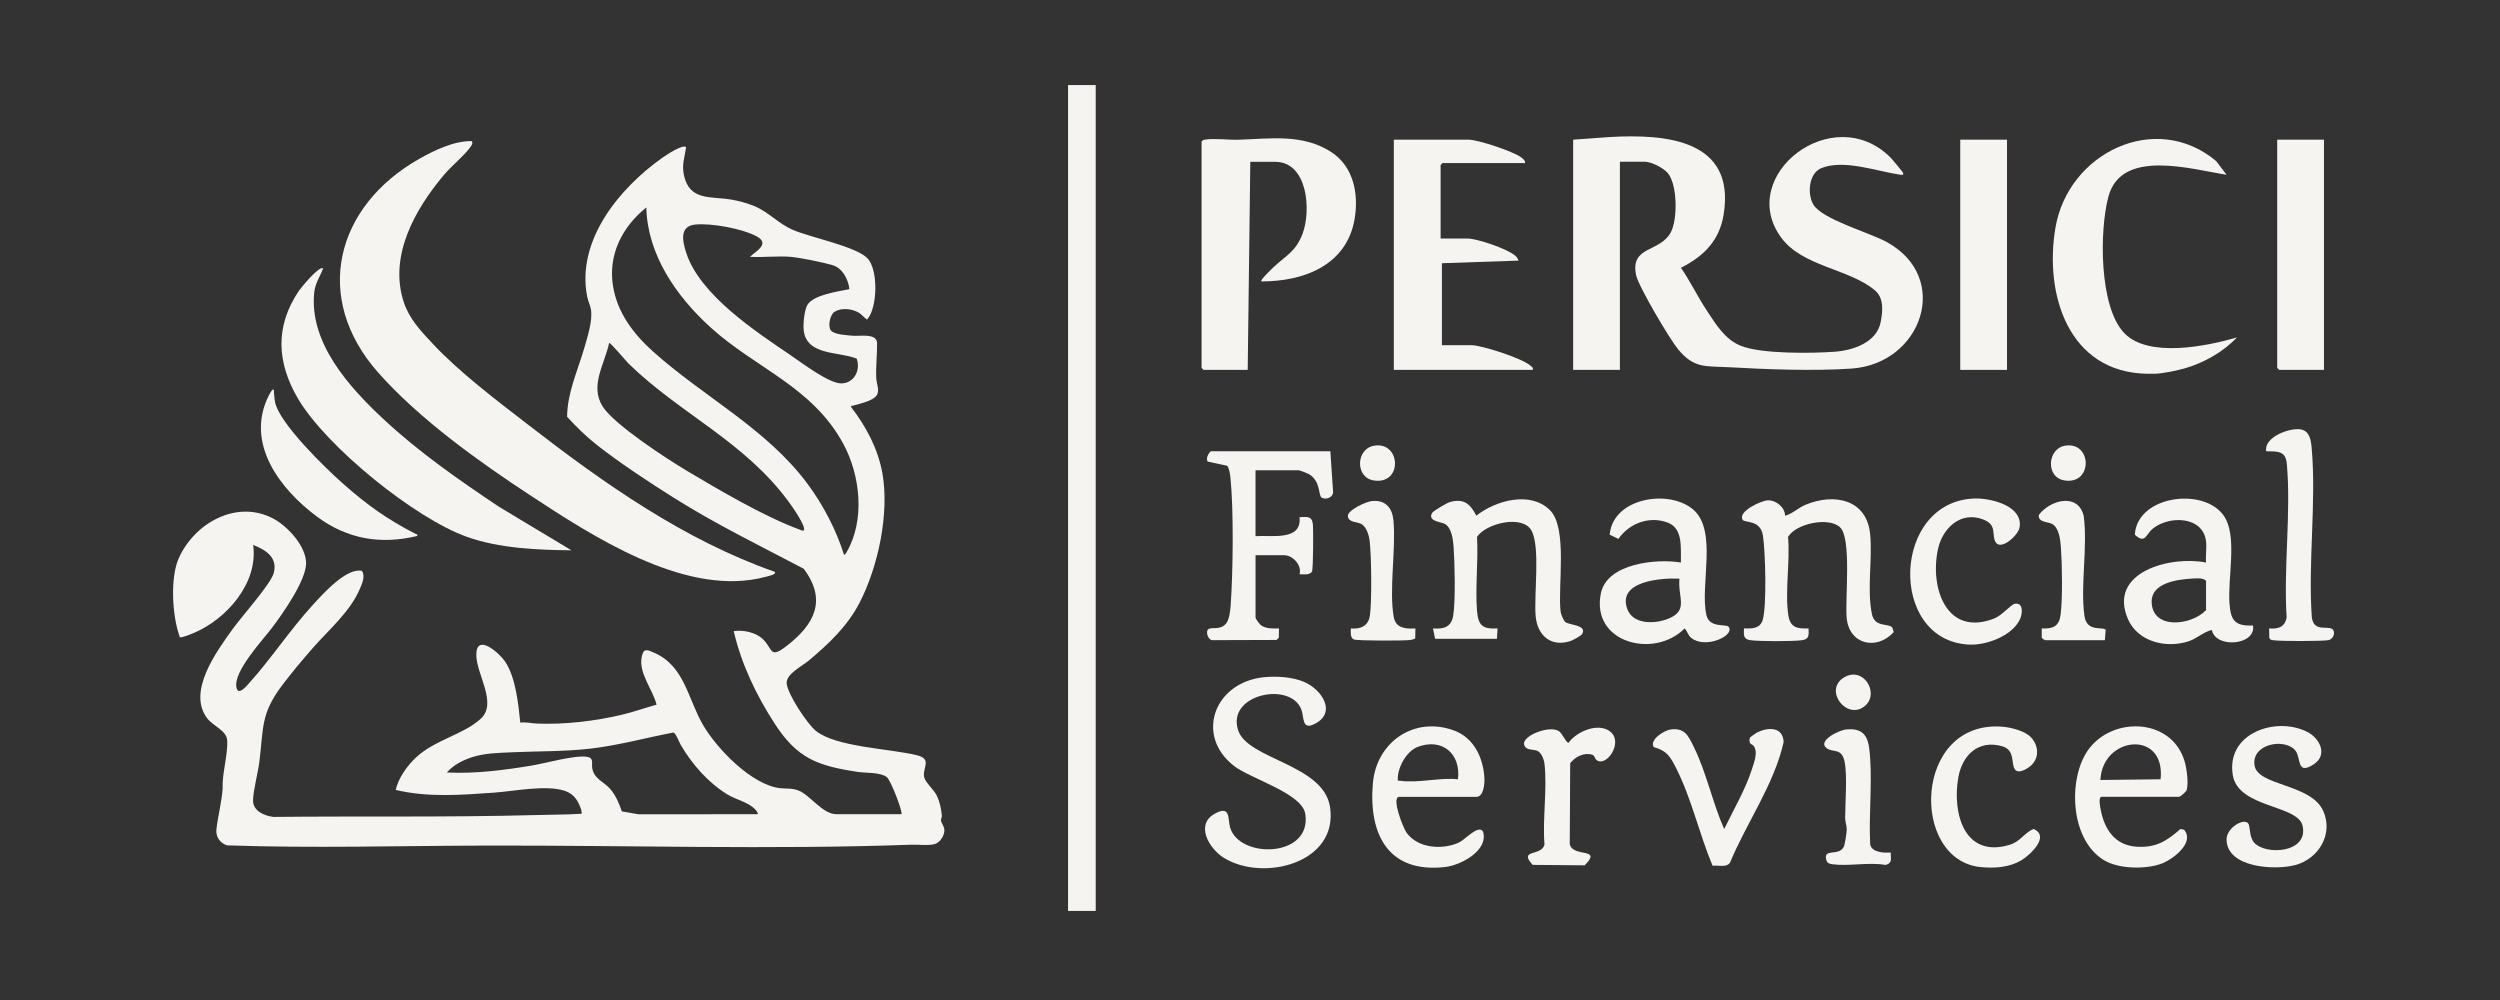 <svg xmlns="http://www.w3.org/2000/svg" fill="none" viewBox="0 0 180 72" height="72" width="180">
<rect x="0" y="0" width="180" height="72" fill="#333333" stroke="none"/>
<g clip-path="url(#clip0_3871_53656)">
<path fill="#F5F4F0" d="M91.01 48.759C91.908 48.668 93.055 48.742 93.887 49.093C95.174 49.636 96.302 51.334 94.609 52.145C93.717 52.572 93.91 51.633 93.694 51.078C92.904 49.038 88.314 49.978 89.141 52.567C89.818 54.689 95.275 55.014 95.758 58.085C96.402 62.17 90.891 63.529 88.083 61.741C87.046 61.081 86.055 59.38 87.448 58.596C88.624 57.935 88.388 58.946 88.566 59.571C89.222 61.868 94.482 61.762 93.98 58.593C93.745 57.116 90.044 56.069 88.865 55.16C86.011 52.959 87.423 49.122 91.008 48.759H91.01Z"></path>
<path fill="#F5F4F0" d="M95.785 32.489L95.981 35.393C96.008 35.817 95.448 36.028 95.144 35.816C94.923 35.662 95.088 34.59 94.207 34.117C94.111 34.065 93.57 33.861 93.513 33.861H90.398V38.605C91.524 38.515 93.751 38.982 93.566 37.234C94.043 37.23 94.445 37.115 94.522 37.704C94.569 38.069 94.554 40.953 94.465 41.137C94.318 41.438 93.842 41.339 93.567 41.347C93.752 40.693 93.079 39.976 92.458 39.976H90.399V44.457C90.399 44.564 90.705 44.974 90.85 45.06C91.203 45.272 91.69 45.259 92.089 45.247L92.073 45.919L91.915 46.076L87.282 46.091C86.985 46.089 86.767 45.457 87.013 45.294C87.257 45.132 87.876 45.398 88.287 44.881C88.506 44.606 88.58 43.983 88.606 43.618C88.779 41.219 88.834 36.699 88.588 34.349C88.568 34.152 88.491 33.649 88.349 33.534L86.956 33.236C86.806 33.032 86.996 32.642 87.176 32.49H95.783L95.785 32.489Z"></path>
<path fill="#F5F4F0" d="M112.716 44.794C113.012 45.022 114.321 44.99 113.899 45.67C113.839 45.767 113.252 46.093 113.106 46.144C111.698 46.627 110.689 45.774 110.567 44.356C110.436 42.824 110.914 39.412 110.275 38.215C109.64 37.023 106.977 37.681 106.345 38.657C106.448 40.373 106.211 42.235 106.342 43.934C106.424 44.996 106.696 45.314 107.825 45.247L107.778 45.993L103.326 45.996L103.177 45.247C103.952 45.305 104.491 45.16 104.631 44.326C104.805 43.284 104.741 40.518 104.661 39.392C104.623 38.867 104.525 37.98 104.015 37.716C103.732 37.569 102.745 37.522 103.124 36.917C103.213 36.776 104.173 36.214 104.369 36.156C105.384 35.856 105.856 36.275 106.296 37.128C107.683 36.042 110.138 35.332 111.574 36.707C112.903 37.98 112.144 42.235 112.364 44.037C112.388 44.242 112.568 44.678 112.716 44.792V44.794Z"></path>
<path fill="#F5F4F0" d="M128.526 37.129C129.055 37.003 129.444 36.572 130.006 36.34C132.057 35.491 134.4 35.938 134.649 38.447C134.831 40.263 134.406 42.428 134.78 44.222C134.984 45.198 135.969 44.854 136.245 45.184L136.349 45.509C135.148 46.842 133.13 46.444 132.957 44.46C132.841 43.123 133.326 38.762 132.488 37.969C131.664 37.189 129.308 37.698 128.738 38.658C128.902 40.417 128.499 42.617 128.763 44.322C128.898 45.186 129.412 45.283 130.215 45.246C130.233 45.702 130.281 46.025 129.743 46.095C129.038 46.185 126.742 46.185 126.037 46.095C125.503 46.026 125.547 45.709 125.566 45.246C126.143 45.266 126.721 45.268 126.913 44.64C127.217 43.647 127.108 39.692 126.931 38.56C126.749 37.4 125.623 37.662 125.476 37.431C125.089 36.823 126.842 36.023 127.309 36.022C127.895 36.021 128.519 36.532 128.525 37.128L128.526 37.129Z"></path>
<path fill="#F5F4F0" d="M121.026 40.502C120.996 39.534 121.209 38.095 120.132 37.652C118.81 37.109 117.311 37.662 116.524 38.801L115.897 38.5C116.118 35.868 120.089 35.194 121.872 36.654C123.718 38.167 122.36 42.188 122.867 44.306C123.093 45.245 124.295 44.902 124.466 45.136C124.925 45.766 122.795 46.753 121.769 45.928C121.522 45.728 121.505 45.457 121.29 45.249C119.1 47.46 114.525 46.294 115.265 42.711C115.708 40.559 119.274 40.203 121.026 40.502ZM120.921 41.662C119.602 41.601 116.4 41.835 117.175 43.874C117.576 44.925 119.007 44.928 119.921 44.62C121.671 44.027 120.787 43.093 120.92 41.662H120.921Z"></path>
<path fill="#F5F4F0" d="M158.836 38.975C158.612 37.136 156.147 37.108 154.981 38.078C154.496 38.482 154.468 39.191 153.707 38.5C153.879 35.551 159.102 35 160.284 37.424C161.025 38.941 160.4 41.647 160.521 43.408C160.606 44.641 160.877 45.094 162.216 45.037C162.451 46.47 159.513 46.71 159.254 45.358C158.668 45.483 158.206 45.964 157.592 46.168C155.996 46.703 153.936 46.227 153.217 44.583C151.722 41.159 156.328 39.992 158.835 40.504C158.793 40.016 158.893 39.45 158.835 38.975H158.836ZM158.836 43.93V41.821C158.622 41.581 158.143 41.642 157.828 41.658C156.779 41.714 154.921 41.968 154.919 43.297C154.916 45.368 157.768 45.056 158.836 43.929V43.93Z"></path>
<path fill="#F5F4F0" d="M151.285 57.373C151.072 57.432 151.218 58.143 151.259 58.348C151.538 59.744 152.294 60.857 153.816 60.961C155.214 61.058 155.996 60.561 156.994 59.687L157.254 59.742C158.048 60.66 156.46 61.861 155.667 62.168C154.524 62.611 152.545 62.579 151.477 61.927C149.16 60.515 148.893 56.517 150.136 54.327C151.715 51.542 156.347 51.535 157.301 54.847C157.446 55.348 157.584 56.394 157.443 56.877C157.402 57.015 156.977 57.372 156.884 57.372H151.286L151.285 57.373ZM155.563 56.108C155.943 52.516 151.367 52.988 151.23 56.159L155.563 56.108Z"></path>
<path fill="#F5F4F0" d="M100.696 57.373C100.208 57.526 101.023 59.607 101.275 59.958C102.091 61.089 103.855 61.205 105.045 60.661C105.495 60.455 106.437 59.345 106.777 59.869C107.199 61.224 105.194 62.292 104.064 62.423C99.948 62.901 98.522 60.057 98.849 56.374C99.114 53.401 101.864 51.525 104.728 52.61C106.144 53.146 106.813 54.609 106.878 56.052C106.895 56.428 106.829 57.374 106.294 57.374H100.696V57.373ZM104.973 56.108C105.201 54.267 103.823 53.103 102.063 53.782C101.27 54.088 100.643 55.235 100.639 56.054C100.639 56.277 100.632 56.189 100.797 56.213C102.093 56.406 103.647 55.966 104.972 56.108H104.973Z"></path>
<path fill="#F5F4F0" d="M161.877 59.296C162.019 59.49 161.94 60.225 162.273 60.638C163.061 61.611 166.242 61.434 165.784 59.451C165.435 57.937 161.163 58.177 160.763 55.819C160.252 52.805 163.834 51.554 166.114 52.691C167.02 53.143 167.635 54.356 166.581 55.036C165.304 55.86 165.719 54.524 165.23 53.994C164.435 53.131 162.105 53.569 162.325 55.098C162.543 56.606 166.385 56.409 167.272 58.388C168.013 60.042 166.959 61.815 165.281 62.278C163.856 62.67 160.378 62.511 160.311 60.479C160.281 59.609 161.563 58.863 161.877 59.295V59.296Z"></path>
<path fill="#F5F4F0" d="M142.231 35.892C143.366 35.87 145.699 36.43 145.403 37.998C145.298 38.556 144.058 39.674 143.679 39.028C143.371 38.501 143.836 37.801 142.779 37.397C141.176 36.783 139.865 38.019 139.536 39.528C138.931 42.301 140.13 45.885 143.593 44.528C144.147 44.31 144.792 43.513 145.077 43.469C145.695 43.376 145.628 44.173 145.44 44.581C144.886 45.784 143.021 46.471 141.775 46.412C135.898 46.13 136.202 36.015 142.23 35.892H142.231Z"></path>
<path fill="#F5F4F0" d="M126.272 53.715C126.178 53.577 125.868 53.607 125.987 53.123C125.995 53.093 126.416 52.785 126.483 52.752C127.284 52.347 128.365 52.298 128.423 53.424C127.733 56.502 125.762 59.209 124.56 62.114C124.285 62.496 123.721 62.274 123.308 62.336C122.359 60.09 121.795 57.504 120.694 55.332C120.266 54.489 120.035 54.055 119.07 53.791C118.733 53.262 119.834 52.593 120.241 52.53C121.284 52.368 121.549 52.951 121.948 53.764C122.874 55.646 123.294 57.773 124.141 59.691C124.796 58.342 125.697 56.792 126.143 55.367C126.297 54.876 126.59 54.181 126.271 53.715H126.272Z"></path>
<path fill="#F5F4F0" d="M146.231 53.087C146.77 53.67 146.854 54.516 146.258 55.096C146.016 55.331 145.294 55.782 145.053 55.37C144.795 54.929 145.081 53.995 144.16 53.731C142.44 53.238 141.285 54.374 141.001 55.962C140.545 58.506 141.406 61.83 144.707 60.822C145.474 60.588 145.766 59.941 146.421 59.687C147.627 60.216 146.171 61.566 145.52 61.951C144.66 62.459 143.605 62.524 142.626 62.432C137.491 61.947 137.747 51.799 144.195 52.325C144.801 52.375 145.813 52.634 146.231 53.087Z"></path>
<path fill="#F5F4F0" d="M163.377 45.248C164.034 45.3 164.513 45.155 164.638 44.451C164.407 40.889 164.969 36.892 164.65 33.381C164.566 32.447 163.968 32.505 163.166 32.49C162.981 31.479 164.846 30.786 165.642 30.915C166.285 31.019 166.388 31.67 166.438 32.228C166.788 36.121 166.171 40.502 166.45 44.447C166.605 45.529 167.539 45.031 167.924 45.294C168.178 45.466 168.033 46.016 167.651 46.089C167.202 46.174 164.093 46.175 163.64 46.092C163.52 46.07 163.426 46.055 163.391 45.919L163.376 45.248H163.377Z"></path>
<path fill="#F5F4F0" d="M114.931 54.705C114.828 54.618 114.833 54.402 114.618 54.335C114.048 54.157 113.397 54.503 113.055 54.95L113.022 60.777C113.243 61.772 115.414 60.982 114.095 62.303L110.354 62.271C109.277 61.109 111.034 61.675 111.202 60.798C111.054 58.959 111.409 56.8 111.204 55.001C111.168 54.682 110.985 54.185 110.674 54.055C110.363 53.925 109.852 54.056 109.737 53.609C109.58 52.996 111.49 52.216 112.212 52.624C112.512 52.795 112.757 53.522 112.945 53.474C113.506 52.665 115.101 51.985 115.952 52.688C116.908 53.477 115.625 55.3 114.931 54.707V54.705Z"></path>
<path fill="#F5F4F0" d="M151.549 46.092H147.271C147.242 46.092 147.025 45.984 147.004 45.915L147.007 45.249C147.835 45.288 148.264 45.086 148.368 44.235C148.513 43.049 148.472 40.62 148.385 39.393C148.348 38.869 148.249 37.981 147.74 37.718C147.434 37.559 146.741 37.621 146.791 37.082C147.569 36.026 149.579 35.432 150.024 37.124C150.33 39.378 149.771 42.152 150.08 44.344C150.251 45.556 151.423 45.089 151.61 45.347L151.55 46.093L151.549 46.092Z"></path>
<path fill="#F5F4F0" d="M101.911 45.247L101.895 45.971C101.783 46.026 101.656 46.065 101.532 46.081C101.086 46.138 97.688 46.144 97.474 46.039C97.199 45.907 97.258 45.505 97.262 45.247C97.939 45.319 98.517 45.074 98.629 44.344C98.78 43.364 98.746 39.907 98.608 38.895C98.554 38.499 98.373 37.91 97.994 37.715C97.707 37.568 97.09 37.62 97.046 37.175C97.002 36.731 98.368 36.11 98.794 36.073C99.765 35.988 100.248 36.57 100.33 37.492C100.515 39.579 99.999 42.483 100.351 44.431C100.496 45.237 101.213 45.292 101.911 45.246V45.247Z"></path>
<path fill="#F5F4F0" d="M136.13 61.379C136.126 61.823 136.274 62.142 135.762 62.276C134.566 62.061 133.12 62.383 131.953 62.228C131.748 62.201 131.568 62.164 131.501 61.938C131.235 61.042 132.365 61.668 132.738 60.998C132.831 60.83 132.963 59.956 132.965 59.74C132.968 59.433 132.851 59.183 132.851 58.907C132.851 57.788 133.018 55.842 132.809 54.837C132.599 53.831 131.996 54.201 131.543 53.886C130.789 53.363 132.395 52.577 132.908 52.523C134.475 52.36 134.573 53.384 134.656 54.679C134.783 56.67 134.55 58.792 134.654 60.797C134.764 61.378 135.651 61.423 136.131 61.379H136.13Z"></path>
<path fill="#F5F4F0" d="M98.926 32.093C100.867 31.752 101.028 34.918 98.907 34.592C97.569 34.386 97.612 32.324 98.926 32.093Z"></path>
<path fill="#F5F4F0" d="M148.67 32.093C150.637 31.751 150.712 34.911 148.651 34.592C147.264 34.378 147.41 32.313 148.67 32.093Z"></path>
<path fill="#F5F4F0" d="M134.301 50.803C133.009 51.943 131.265 49.709 132.754 48.785C134.145 47.923 135.341 49.885 134.301 50.803Z"></path>
<path fill="#F5F4F0" d="M78.892 6.127H76.9V65.587H78.892V6.127Z"></path>
<path fill="#F5F4F0" d="M64.902 58.626C65.03 58.498 64.141 56.185 63.852 55.954C63.401 55.593 62.362 55.668 61.779 55.58C58.85 55.14 57.4 54.607 55.772 52.093C54.45 50.051 53.379 47.822 52.829 45.441C53.504 45.339 54.42 45.525 54.93 46.02C55.657 46.726 55.397 47.468 56.639 46.508C58.631 44.967 59.574 43.217 57.865 40.948C54.722 39.295 51.516 37.731 48.509 35.837C46.714 34.707 44.618 33.329 42.958 32.023C42.192 31.42 41.494 30.727 40.831 30.011C40.851 28.234 41.604 26.677 42.08 25.017C42.303 24.238 42.66 23.138 42.559 22.34C42.521 22.035 42.332 21.657 42.271 21.336C41.5 17.301 44.584 13.574 47.643 11.39C47.872 11.227 49.213 10.313 49.4 10.611C49.289 11.341 49.081 11.848 49.243 12.61C49.639 14.478 51.177 14.123 52.65 14.37C53.199 14.462 53.799 14.627 54.311 14.839C55.373 15.279 56.029 16.099 57.11 16.561C58.352 17.092 61.633 17.748 62.447 18.586C63.247 19.407 63.177 22.097 62.478 22.947C62.394 23.048 62.423 22.999 62.35 22.949C62.188 22.839 62.017 22.616 61.823 22.507C61.329 22.229 60.605 22.139 60.101 22.441C59.756 22.648 59.587 23.493 59.827 23.794C60.072 24.1 61.047 24.143 61.448 24.176C61.919 24.214 63.006 23.993 63.145 24.61C63.168 25.491 63.047 26.366 63.092 27.249C63.109 27.604 63.287 27.96 63.192 28.314C63.047 28.855 61.85 29.071 61.381 29.216C61.309 29.239 61.266 29.172 61.285 29.316C62.358 30.706 63.209 32.304 63.528 34.052C64.053 36.94 63.225 40.825 61.879 43.416C61.002 45.102 59.661 46.363 58.218 47.571C57.736 47.974 56.575 48.537 56.641 49.213C56.717 49.994 58.105 52.096 58.734 52.615C60.174 53.799 64.111 53.901 66.013 54.376C67.165 54.663 66.375 55.298 66.546 55.976C66.641 56.352 67.225 56.837 67.443 57.274C67.66 57.711 67.767 58.227 67.812 58.72C67.824 58.845 67.737 58.968 67.754 59.094C67.775 59.258 67.987 59.498 67.994 59.76C68.004 60.14 67.727 60.595 67.376 60.746C66.989 60.911 66.113 60.801 65.641 60.818C55.552 61.183 45.17 60.86 35.04 60.882C28.82 60.895 22.555 61.081 16.34 60.866C15.826 60.69 15.52 60.246 15.584 59.694C15.695 58.736 15.961 57.756 16.03 56.779C15.977 55.705 16.425 54.321 16.356 53.292C16.309 52.597 15.367 52.291 14.935 51.737C13.436 49.815 15.601 46.897 16.753 45.288C17.373 44.422 19.493 42.057 19.708 41.265C20.012 40.139 19.139 39.592 18.227 39.233C18.614 41.967 16.323 44.575 13.944 45.578C13.713 45.675 13.257 45.862 13.023 45.886C12.885 45.9 12.955 45.879 12.925 45.798C12.398 44.341 12.239 41.594 12.876 40.178C14.01 37.659 17.047 35.934 19.689 37.346C20.718 37.898 22.039 39.323 22.038 40.557C22.037 41.79 20.368 44.162 19.608 45.173C18.931 46.072 16.77 48.36 17.026 49.511C17.159 50.11 17.722 49.422 17.936 49.186C19.515 47.441 20.88 45.351 22.517 43.561C23.207 42.807 24.946 40.841 26.058 41.104C26.315 41.479 26.076 42.002 25.918 42.378C25.226 44.036 23.676 45.34 22.516 46.663C21.804 47.476 21.009 48.426 20.357 49.284C18.737 51.412 18.991 52.383 18.668 54.896C18.565 55.69 18.232 56.905 18.22 57.62C18.207 58.398 19.017 58.727 19.675 58.819C25.975 58.751 32.302 58.854 38.59 58.684C39.681 58.654 40.766 58.657 41.857 58.592C41.96 58.532 41.762 58.057 41.715 57.953C41.482 57.429 41.169 57.098 40.612 56.924C39.262 56.502 37.014 56.968 35.558 57.071C33.199 57.237 30.819 57.429 28.492 56.875C28.679 56.017 29.327 55.115 29.973 54.518C31.335 53.258 33.377 52.892 34.624 51.74C35.832 50.624 34.292 48.537 34.294 47.15C34.296 45.536 35.962 47.036 36.354 47.613C37.136 48.763 37.317 50.67 37.462 52.031C37.863 51.972 38.275 52.083 38.654 52.097C40.644 52.176 42.813 51.924 44.746 51.469C45.604 51.266 46.428 50.97 47.275 50.737C47.004 49.664 46.001 48.495 46.193 47.359C46.316 46.63 46.583 46.768 47.105 46.998C49.318 47.972 49.522 50.349 50.645 52.243C51.651 53.941 54.117 56.501 56.153 56.747C56.629 56.804 56.974 56.728 57.474 56.911C58.309 57.215 59.212 58.623 60.219 58.623H64.9L64.902 58.626ZM60.771 39.948C60.859 39.93 60.906 39.841 60.948 39.77C62.299 37.465 61.949 34.226 60.717 31.954C58.484 27.834 54.403 26.521 51.15 23.564C48.712 21.347 46.613 18.355 46.535 14.935C44.809 16.327 43.78 18.312 44.133 20.571C44.435 22.505 45.603 24.039 47.019 25.309C50.643 28.561 55.206 30.869 58.15 34.847C59.278 36.37 60.199 38.138 60.771 39.947V39.948ZM53.992 18.489C54.477 18.058 55.458 17.545 54.468 17.012C53.449 16.462 51.167 16.04 50.028 16.171C48.889 16.301 49.144 17.412 49.423 18.248C50.43 21.262 54.411 23.868 56.94 25.587C57.736 26.128 59.665 27.591 60.547 27.604C61.491 27.618 61.99 26.645 61.68 25.819C60.378 25.296 58.048 25.616 57.865 23.756C57.822 23.315 57.907 22.336 58.131 21.957C58.569 21.218 60.36 20.989 61.157 20.817C61.076 20.109 60.662 19.306 59.944 19.09C59.305 18.898 57.644 18.561 56.984 18.498C56.025 18.407 54.961 18.55 53.991 18.489H53.992ZM45.235 26.158C45.108 26.034 43.936 24.632 43.858 24.694C43.536 26.219 42.445 27.769 43.39 29.265C44.216 30.572 47.993 33.025 49.43 33.883C51.777 35.285 55.097 37.232 57.626 38.151C57.706 38.181 57.773 38.221 57.866 38.201C58.098 37.958 56.992 36.407 56.795 36.139C53.565 31.748 48.991 29.823 45.235 26.158ZM54.357 58.261C53.859 57.743 52.997 57.585 52.358 57.191C50.985 56.346 49.817 55.015 49.011 53.627C48.898 53.433 48.658 52.764 48.474 52.742C46.475 53.127 44.496 53.676 42.468 53.906C40.62 54.115 38.769 54.079 36.915 54.162C35.893 54.209 34.855 54.216 33.882 54.552C33.242 54.773 32.623 55.11 32.172 55.619C34.229 55.72 36.292 55.453 38.317 55.114C39.292 54.95 41.411 54.349 42.272 54.491C42.773 54.574 42.586 54.939 42.638 55.288C42.758 56.091 43.472 56.266 43.948 56.821C44.343 57.281 44.578 57.852 44.773 58.419L45.954 58.626L54.542 58.624C54.624 58.553 54.411 58.312 54.359 58.259L54.357 58.261Z"></path>
<path fill="#F5F4F0" d="M33.971 10.158C34.085 10.354 33.907 10.54 33.783 10.699C33.298 11.322 32.523 11.933 31.979 12.577C29.887 15.055 27.976 18.418 29.071 21.754C29.465 22.955 30.294 23.828 31.136 24.728C33.11 26.839 35.754 28.822 38.052 30.601C43.475 34.8 49.276 38.895 55.798 41.176C55.815 41.265 55.796 41.283 55.73 41.334C55.595 41.437 54.791 41.618 54.573 41.661C49.07 42.768 42.674 38.613 38.245 35.709C34.506 33.259 30.195 30.177 27.231 26.828C22.453 21.43 24.17 14.836 30.191 11.434C31.29 10.812 32.697 10.137 33.971 10.159V10.158Z"></path>
<path fill="#F5F4F0" d="M23.262 19.33C23.042 19.914 22.691 20.405 22.625 21.05C22.247 24.681 25.143 27.873 27.587 30.156C30.137 32.539 33.027 34.548 35.921 36.484L41.144 39.623C38.682 39.595 35.959 39.486 33.622 38.655C29.865 37.321 23.497 32.159 21.466 28.72C19.929 26.115 19.782 23.495 21.53 20.925C21.685 20.697 23.008 19.091 23.261 19.33H23.262Z"></path>
<path fill="#F5F4F0" d="M19.712 28.055C19.737 28.341 19.747 28.686 19.805 28.963C20.125 30.5 23.435 33.706 24.682 34.81C26.428 36.354 27.875 37.391 29.949 38.455C30.017 38.489 30.071 38.42 30.041 38.59C27.406 39.22 25.029 38.821 22.855 37.221C20.2 35.266 17.62 31.944 19.344 28.494C19.372 28.436 19.618 27.941 19.712 28.055Z"></path>
<path fill="#F5F4F0" d="M154.607 26.911C148.935 26.821 147.179 21.214 147.991 16.402C148.902 11.007 155.205 7.942 159.566 11.599L160.312 12.583C157.782 12.193 152.754 10.669 151.811 14.139C151.155 16.547 151.115 22.119 152.971 24.007C154.713 25.78 158.913 24.931 161.06 24.29C160.108 25.32 158.685 26.12 157.34 26.51C156.747 26.681 155.767 26.885 155.167 26.91H154.607V26.911Z"></path>
<path fill="#F5F4F0" d="M113.265 10.056L115.927 9.865C119.953 9.637 124.964 10.052 124.105 15.431C123.803 17.324 122.68 18.444 121.03 19.279C121.709 20.272 122.235 21.37 122.897 22.371C123.559 23.373 124.197 24.437 125.333 24.896C126.813 25.494 130.448 25.446 132.116 25.323C133.44 25.225 135.13 24.647 135.409 23.188C135.564 22.373 135.662 21.451 134.96 20.876C133.077 19.332 129.78 19.194 128.247 17.109C124.969 12.651 131.984 7.178 136.138 11.363C136.242 11.468 136.995 12.379 137.022 12.445C137.098 12.625 136.912 12.592 136.798 12.576C135.16 12.344 132.797 11.452 131.157 12.096C130.234 12.458 130.107 13.927 130.55 14.71C131.161 15.791 134.617 16.742 135.87 17.438C140.528 20.021 138.364 26.178 133.328 26.536C130.622 26.727 127.168 26.593 124.447 26.439C122.796 26.346 121.968 26.553 120.803 25.124C120.201 24.385 117.966 20.616 117.797 19.8C117.364 17.704 119.49 18.182 120.284 16.754C120.8 15.824 120.785 13.306 120.079 12.458C119.784 12.102 118.896 11.647 118.457 11.647H116.633V26.63H113.266V10.056H113.265Z"></path>
<path fill="#F5F4F0" d="M86.514 10.197C86.573 10.105 86.642 10.076 86.748 10.056C87.368 9.943 88.484 10.083 89.184 10.06C91.475 9.988 93.811 9.616 95.86 10.955C97.473 12.008 97.841 13.992 97.527 15.792C96.949 19.111 93.859 20.268 90.817 20.263C90.706 20.165 91.631 19.295 91.75 19.186C92.647 18.361 93.312 18.086 93.787 16.824C94.412 15.164 94.168 11.649 91.799 11.649H90.022L89.835 26.632H86.654L86.514 26.492V10.197Z"></path>
<path fill="#F5F4F0" d="M109.804 11.742H103.865L103.724 11.883V17.173H105.641C106.363 17.173 108.534 17.919 109.089 18.404C109.204 18.504 109.288 18.619 109.335 18.764L103.817 18.952V24.852H105.922C106.683 24.852 109.587 25.796 110.17 26.311C110.277 26.405 110.4 26.453 110.365 26.631H100.356V10.056H105.735C106.413 10.056 108.958 10.904 109.517 11.326C109.647 11.424 109.826 11.553 109.803 11.741L109.804 11.742Z"></path>
<path fill="#F5F4F0" d="M144.505 10.056H141.138V26.631H144.505V10.056Z"></path>
<path fill="#F5F4F0" d="M167.327 10.056V26.631H164.1L163.959 26.49V10.056H167.327Z"></path>
</g>
<defs>
<clipPath id="clip0_3871_53656">
<rect transform="translate(12.462 6.127)" fill="white" height="59.46" width="155.591"></rect>
</clipPath>
</defs>
</svg>
